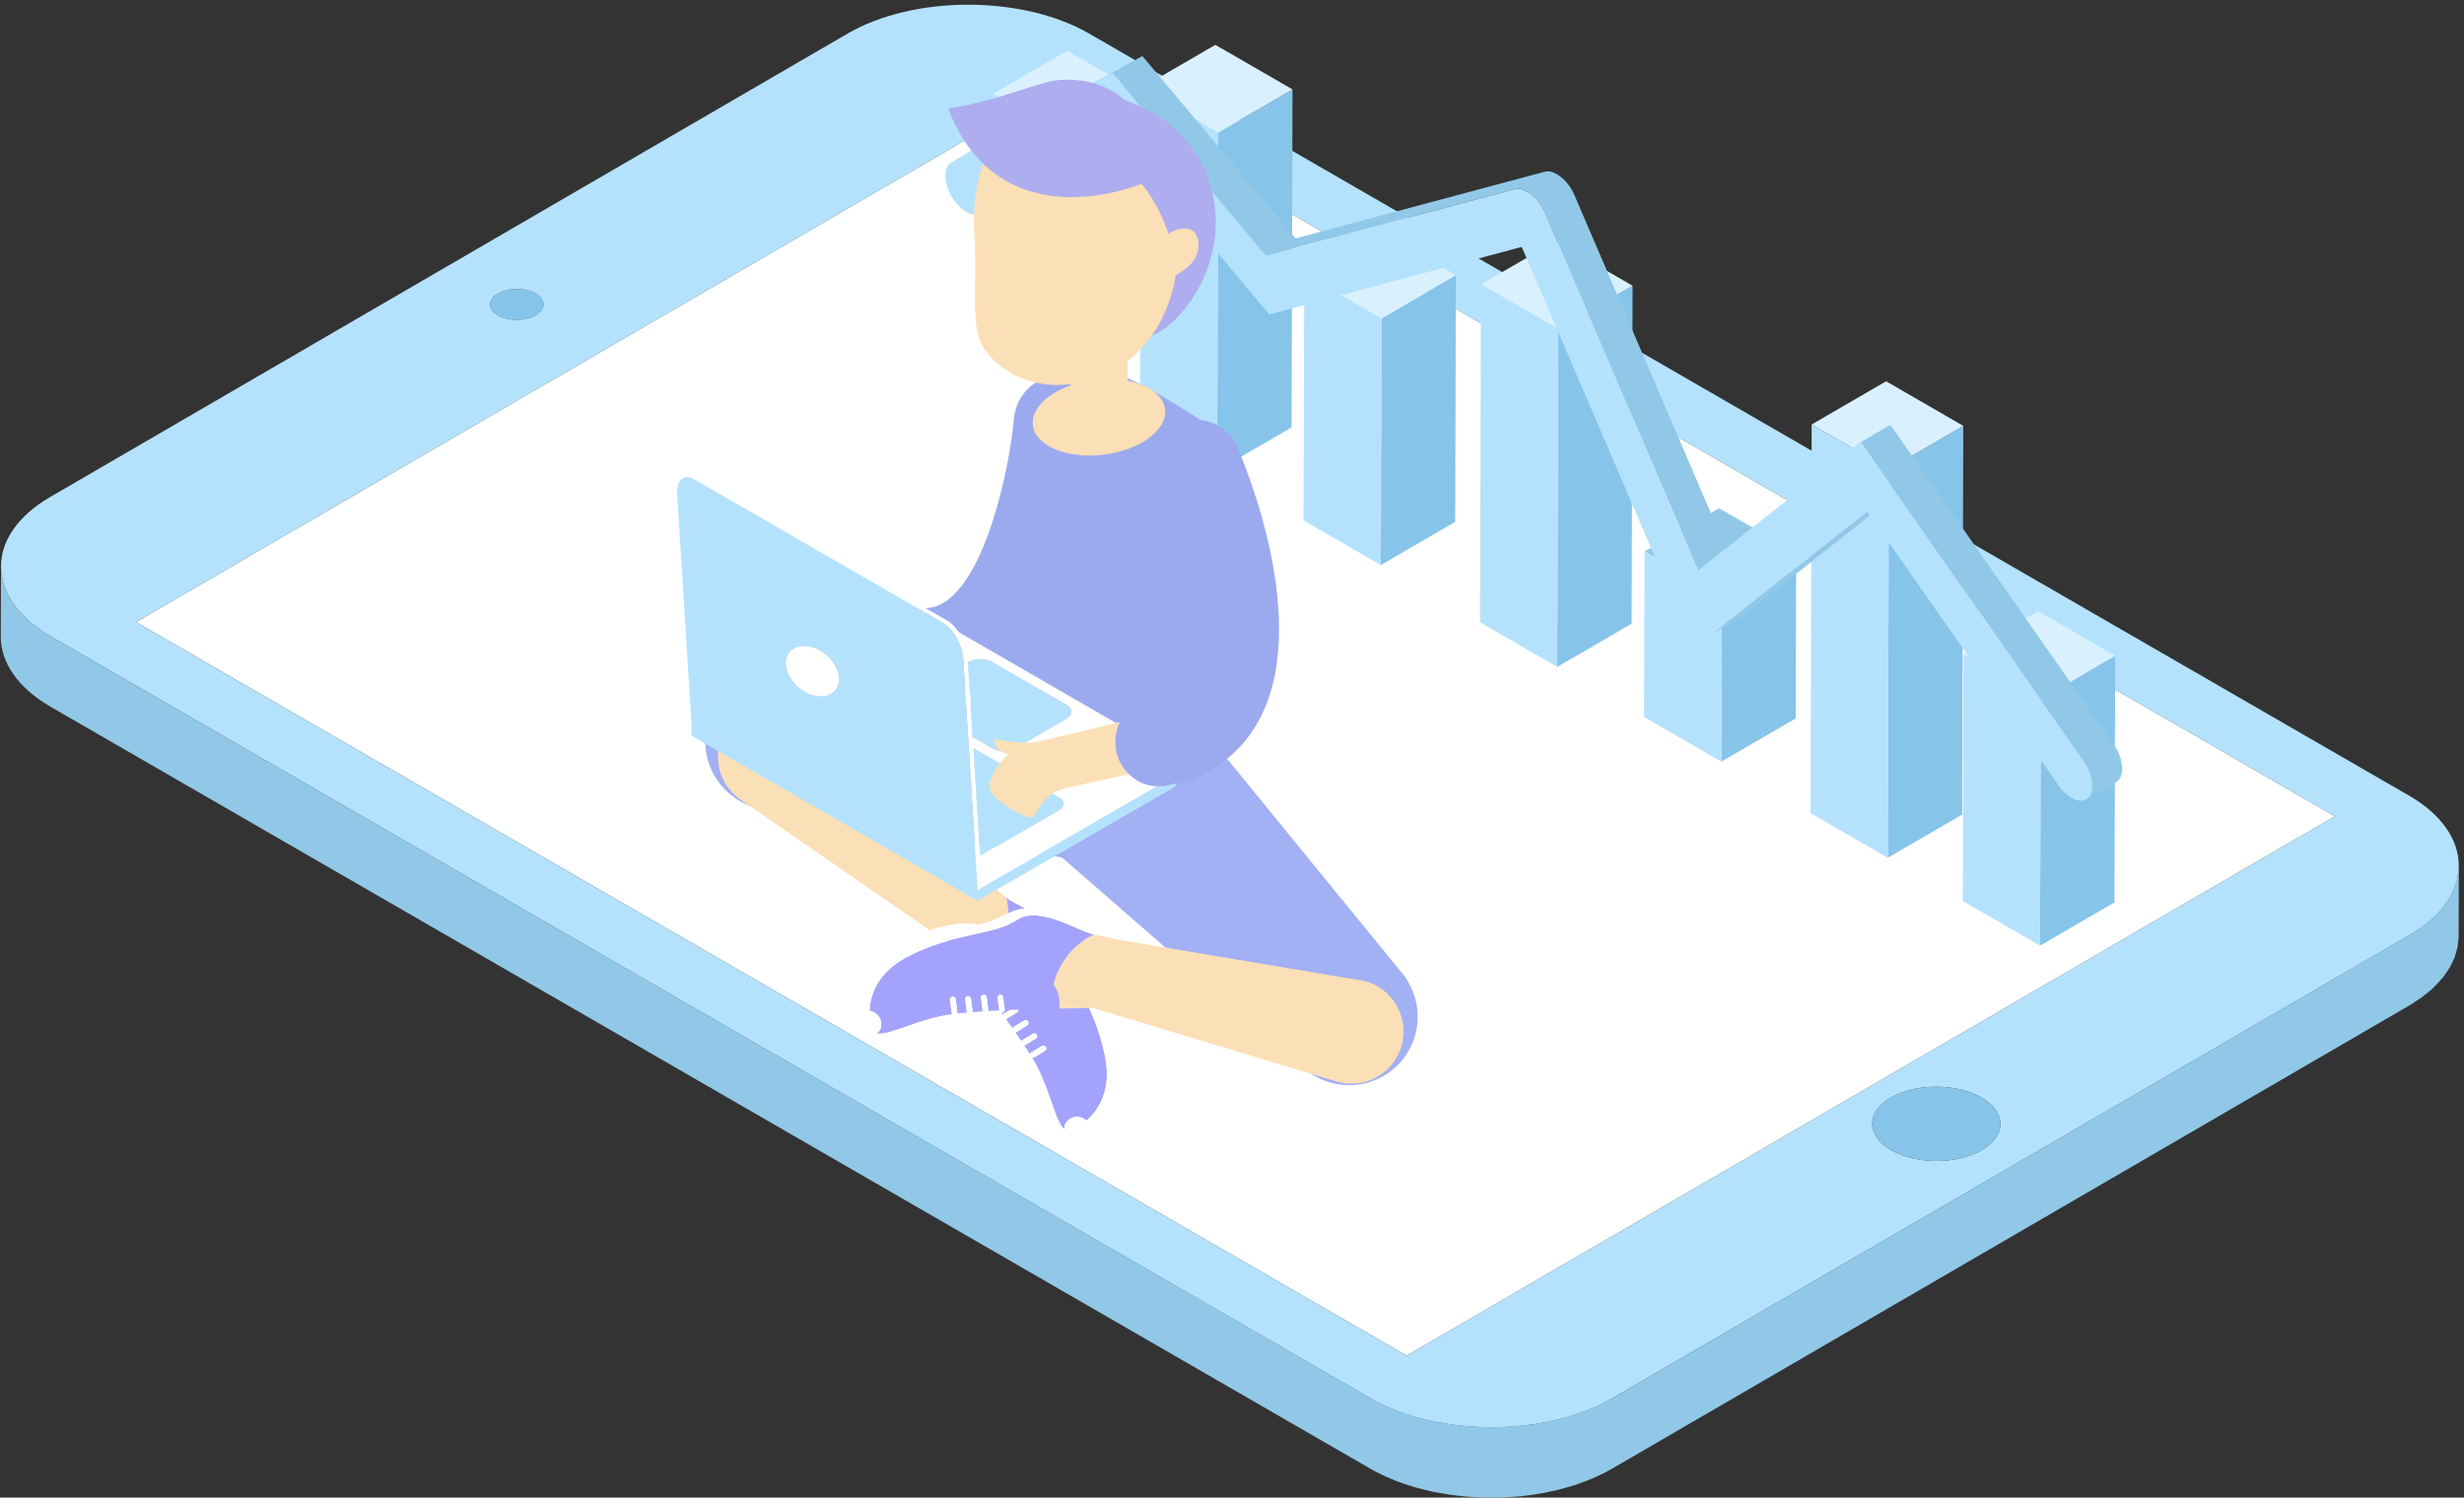 <svg width="357" height="217" viewBox="0 0 357 217" fill="none" xmlns="http://www.w3.org/2000/svg">
<rect x="0" y="0" width="357" height="217" fill="#333333" stroke="none"/>
<g id="Group 427319237">
<g id="Group">
<g id="Group_2">
<g id="Group_3">
<path id="Vector" d="M77.614 42.522C79.131 43.398 79.137 44.816 77.631 45.693C76.125 46.569 73.672 46.569 72.154 45.693C70.636 44.816 70.642 43.404 72.154 42.528C73.666 41.651 76.096 41.645 77.614 42.522Z" fill="#86C4E9"/>
</g>
</g>
<g id="Group_4">
<path id="Vector_2" d="M338.3 118.279L203.808 196.439L19.684 90.133L154.182 11.973L338.3 118.279Z" fill="white"/>
</g>
<g id="Group_5">
<g id="Group_6">
<g id="Group_7">
<g id="Group_8">
<path id="Vector_3" d="M348.982 115.25C358.619 120.81 358.666 129.929 349.082 135.501L233.557 202.635C223.985 208.195 208.253 208.195 198.616 202.635L7.403 92.241C-2.234 86.681 -2.281 77.562 7.291 72.002L122.816 4.862C132.406 -0.71 148.138 -0.71 157.774 4.85L348.982 115.25ZM203.805 196.44L338.298 118.28L154.18 11.975L19.681 90.134L203.805 196.44ZM273.993 166.641C277.635 168.741 283.53 168.741 287.131 166.653C290.749 164.552 290.731 161.134 287.089 159.034C283.465 156.939 277.57 156.939 273.952 159.046C270.346 161.134 270.369 164.546 273.993 166.641ZM72.149 45.692C73.667 46.569 76.12 46.569 77.626 45.692C79.132 44.815 79.126 43.397 77.608 42.521C76.091 41.644 73.655 41.656 72.149 42.532C70.637 43.403 70.631 44.815 72.149 45.692Z" fill="#B4E2FD"/>
</g>
</g>
</g>
</g>
<g id="Group_9">
<g id="Group_10">
<path id="Vector_4" d="M287.091 159.034C290.733 161.134 290.75 164.552 287.132 166.653C283.532 168.747 277.637 168.747 273.995 166.641C270.371 164.546 270.347 161.134 273.954 159.04C277.572 156.939 283.461 156.939 287.091 159.034Z" fill="#86C4E9"/>
</g>
</g>
<path id="Vector_5" d="M356.181 126.159C356.157 126.423 356.14 126.688 356.093 126.947C356.051 127.159 355.993 127.365 355.934 127.577C355.869 127.83 355.804 128.077 355.716 128.324C355.645 128.524 355.551 128.724 355.463 128.924C355.351 129.183 355.239 129.442 355.098 129.7C354.998 129.889 354.881 130.071 354.763 130.253C354.586 130.542 354.392 130.83 354.18 131.112C354.057 131.283 353.916 131.448 353.78 131.612C353.463 132.001 353.11 132.377 352.727 132.748C352.592 132.877 352.474 133.007 352.333 133.136C352.098 133.348 351.839 133.548 351.586 133.754C351.357 133.936 351.139 134.125 350.892 134.301C350.615 134.501 350.315 134.689 350.015 134.884C349.703 135.084 349.409 135.295 349.074 135.49L233.561 202.636C232.826 203.059 232.049 203.442 231.249 203.807C231.019 203.912 230.784 204.007 230.549 204.107C229.925 204.365 229.29 204.607 228.637 204.83C228.39 204.913 228.154 205.001 227.907 205.077C227.489 205.207 227.066 205.324 226.642 205.436C226.319 205.524 225.995 205.619 225.666 205.695C225.218 205.801 224.76 205.895 224.306 205.983C223.995 206.048 223.683 206.119 223.365 206.172C222.436 206.336 221.494 206.466 220.547 206.566C220.265 206.595 219.976 206.613 219.688 206.636C219.123 206.683 218.553 206.725 217.982 206.748C217.629 206.766 217.27 206.772 216.917 206.778C216.458 206.783 215.999 206.789 215.54 206.784C215.164 206.778 214.793 206.766 214.417 206.754C213.993 206.736 213.569 206.713 213.146 206.683C212.769 206.66 212.387 206.625 212.01 206.589C211.593 206.548 211.175 206.501 210.757 206.448C210.387 206.401 210.022 206.348 209.657 206.295C209.216 206.225 208.775 206.148 208.333 206.066C207.992 206.001 207.651 205.936 207.316 205.86C206.792 205.748 206.274 205.613 205.762 205.477C205.486 205.407 205.203 205.336 204.933 205.254C204.027 204.989 203.144 204.695 202.291 204.36C202.162 204.313 202.044 204.254 201.921 204.201C200.767 203.73 199.65 203.212 198.62 202.618L7.407 92.241C2.559 89.441 0.135 85.746 0.147 82.052L0.117 92.247C0.105 95.942 2.529 99.637 7.377 102.437L198.591 212.837C199.62 213.432 200.732 213.949 201.891 214.42C201.968 214.449 202.038 214.497 202.115 214.526C202.162 214.544 202.215 214.555 202.262 214.573C203.115 214.902 203.997 215.203 204.903 215.467C204.974 215.485 205.033 215.514 205.103 215.532C205.315 215.591 205.533 215.632 205.745 215.691C206.257 215.826 206.768 215.956 207.286 216.067C207.421 216.097 207.545 216.138 207.68 216.161C207.886 216.203 208.104 216.232 208.31 216.273C208.745 216.356 209.186 216.432 209.628 216.503C209.798 216.526 209.963 216.567 210.134 216.591C210.328 216.62 210.528 216.632 210.722 216.656C211.14 216.709 211.557 216.756 211.975 216.797C212.169 216.815 212.357 216.844 212.552 216.862C212.74 216.879 212.928 216.879 213.111 216.891C213.534 216.92 213.958 216.944 214.381 216.962C214.587 216.967 214.793 216.991 214.999 216.997C215.164 217.003 215.334 216.991 215.499 216.997C215.958 217.003 216.417 216.997 216.876 216.991C217.099 216.985 217.323 216.997 217.547 216.985C217.676 216.979 217.805 216.967 217.941 216.962C218.511 216.938 219.082 216.897 219.647 216.85C219.865 216.832 220.088 216.826 220.312 216.809C220.376 216.803 220.441 216.791 220.506 216.779C221.459 216.679 222.4 216.55 223.33 216.385C223.377 216.373 223.43 216.373 223.477 216.362C223.742 216.314 224.001 216.244 224.265 216.191C224.718 216.097 225.177 216.009 225.618 215.903C225.948 215.82 226.272 215.726 226.601 215.638C227.025 215.52 227.448 215.408 227.86 215.279C227.954 215.25 228.054 215.226 228.148 215.197C228.301 215.15 228.437 215.079 228.59 215.032C229.243 214.808 229.878 214.567 230.502 214.308C230.737 214.208 230.972 214.114 231.202 214.008C232.002 213.649 232.778 213.267 233.514 212.837L349.056 145.703C349.156 145.644 349.256 145.585 349.356 145.527C349.586 145.385 349.786 145.238 350.003 145.091C350.298 144.897 350.598 144.709 350.874 144.515C351.121 144.332 351.345 144.144 351.574 143.962C351.827 143.756 352.086 143.556 352.315 143.35C352.363 143.309 352.415 143.273 352.457 143.232C352.551 143.144 352.621 143.05 352.71 142.956C353.092 142.585 353.445 142.208 353.763 141.826C353.833 141.744 353.922 141.667 353.986 141.585C354.051 141.496 354.098 141.408 354.163 141.326C354.375 141.043 354.563 140.755 354.745 140.467C354.822 140.349 354.916 140.232 354.986 140.108C355.022 140.043 355.045 139.979 355.081 139.914C355.216 139.661 355.328 139.402 355.445 139.143C355.51 138.996 355.598 138.849 355.651 138.702C355.669 138.649 355.681 138.596 355.698 138.537C355.787 138.29 355.845 138.043 355.91 137.79C355.951 137.625 356.016 137.46 356.051 137.296C356.063 137.249 356.057 137.202 356.069 137.16C356.116 136.896 356.134 136.631 356.157 136.366C356.169 136.201 356.21 136.037 356.216 135.866C356.216 135.796 356.222 135.719 356.222 135.648L356.251 125.447C356.246 125.682 356.204 125.917 356.181 126.159Z" fill="#91C8E8"/>
</g>
<g id="Group_11">
<g id="Group_12">
<g id="Group_13">
<g id="Group_14">
<path id="Vector_6" d="M155.032 20.083L165.81 13.817L165.71 49.558L154.926 55.824L155.032 20.083Z" fill="#86C4E9"/>
</g>
</g>
<g id="Group_15">
<g id="Group_16">
<path id="Vector_7" d="M273.671 67.98L284.455 61.715L284.296 118.024L273.512 124.289L273.671 67.98Z" fill="#86C4E9"/>
</g>
</g>
<g id="Group_17">
<g id="Group_18">
<path id="Vector_8" d="M295.681 101.28L306.459 95.014L306.359 130.755L295.575 137.021L295.681 101.28Z" fill="#86C4E9"/>
</g>
</g>
<g id="Group_19">
<g id="Group_20">
<path id="Vector_9" d="M249.459 86.369L260.237 80.103L260.173 104.096L249.389 110.361L249.459 86.369Z" fill="#86C4E9"/>
</g>
</g>
<g id="Group_21">
<g id="Group_22">
<path id="Vector_10" d="M176.484 19.229L187.268 12.963L187.127 61.924L176.349 68.19L176.484 19.229Z" fill="#86C4E9"/>
</g>
</g>
<g id="Group_23">
<g id="Group_24">
<path id="Vector_11" d="M200.158 46.132L210.936 39.867L210.836 75.608L200.058 81.873L200.158 46.132Z" fill="#86C4E9"/>
</g>
</g>
<g id="Group_25">
<g id="Group_26">
<path id="Vector_12" d="M225.756 47.674L236.541 41.408L236.399 90.369L225.621 96.635L225.756 47.674Z" fill="#86C4E9"/>
</g>
</g>
</g>
<g id="Group_27">
<g id="Group_28">
<g id="Group_29">
<path id="Vector_13" d="M143.844 13.619L154.628 7.353L165.818 13.813L155.04 20.079L143.844 13.619Z" fill="#D9F1FF"/>
</g>
</g>
<g id="Group_30">
<g id="Group_31">
<path id="Vector_14" d="M262.486 61.509L273.27 55.244L284.46 61.709L273.676 67.975L262.486 61.509Z" fill="#D9F1FF"/>
</g>
</g>
<g id="Group_32">
<g id="Group_33">
<path id="Vector_15" d="M284.491 94.82L295.275 88.554L306.465 95.014L295.687 101.28L284.491 94.82Z" fill="#D9F1FF"/>
</g>
</g>
<g id="Group_34">
<g id="Group_35">
<path id="Vector_16" d="M238.276 79.909L249.06 73.643L260.251 80.103L249.472 86.368L238.276 79.909Z" fill="#91C8E8"/>
</g>
</g>
<g id="Group_36">
<g id="Group_37">
<path id="Vector_17" d="M165.304 12.759L176.088 6.499L187.278 12.959L176.494 19.224L165.304 12.759Z" fill="#D9F1FF"/>
</g>
</g>
<g id="Group_38">
<g id="Group_39">
<path id="Vector_18" d="M188.97 39.671L199.748 33.405L210.938 39.865L200.16 46.131L188.97 39.671Z" fill="#D9F1FF"/>
</g>
</g>
<g id="Group_40">
<g id="Group_41">
<path id="Vector_19" d="M214.573 41.213L225.351 34.947L236.547 41.407L225.763 47.673L214.573 41.213Z" fill="#D9F1FF"/>
</g>
</g>
</g>
<g id="Group_42">
<g id="Group_43">
<g id="Group_44">
<path id="Vector_20" d="M155.04 20.079L154.934 55.82L143.744 49.361L143.844 13.619L155.04 20.079Z" fill="#B4E2FD"/>
</g>
</g>
<g id="Group_45">
<g id="Group_46">
<path id="Vector_21" d="M273.674 67.974L273.515 124.283L262.325 117.823L262.484 61.508L273.674 67.974Z" fill="#B4E2FD"/>
</g>
</g>
<g id="Group_47">
<g id="Group_48">
<path id="Vector_22" d="M295.682 101.283L295.576 137.024L284.386 130.564L284.486 94.823L295.682 101.283Z" fill="#B4E2FD"/>
</g>
</g>
<g id="Group_49">
<g id="Group_50">
<path id="Vector_23" d="M249.463 86.367L249.392 110.359L238.202 103.899L238.267 79.907L249.463 86.367Z" fill="#B4E2FD"/>
</g>
</g>
<g id="Group_51">
<g id="Group_52">
<path id="Vector_24" d="M176.49 19.226L176.355 68.186L165.165 61.727L165.3 12.76L176.49 19.226Z" fill="#B4E2FD"/>
</g>
</g>
<g id="Group_53">
<g id="Group_54">
<path id="Vector_25" d="M200.157 46.132L200.057 81.873L188.861 75.413L188.967 39.672L200.157 46.132Z" fill="#B4E2FD"/>
</g>
</g>
<g id="Group_55">
<g id="Group_56">
<path id="Vector_26" d="M225.763 47.674L225.628 96.635L214.432 90.175L214.573 41.214L225.763 47.674Z" fill="#B4E2FD"/>
</g>
</g>
</g>
<g id="Group_57">
<g id="Group_58">
<g id="Group_59">
<path id="Vector_27" d="M228.121 28.281C228.109 28.258 228.103 28.24 228.092 28.216C228.068 28.169 228.05 28.122 228.027 28.069C228.003 28.017 227.98 27.969 227.95 27.916C227.921 27.858 227.892 27.799 227.862 27.74C227.821 27.663 227.78 27.581 227.733 27.505C227.733 27.505 227.733 27.499 227.727 27.499C227.727 27.499 227.727 27.499 227.727 27.493C227.644 27.346 227.55 27.205 227.456 27.063C227.403 26.981 227.344 26.904 227.286 26.828C227.28 26.816 227.268 26.805 227.256 26.793C227.25 26.787 227.25 26.781 227.244 26.775C227.215 26.734 227.186 26.699 227.156 26.657C227.115 26.61 227.08 26.563 227.038 26.516C227.003 26.469 226.962 26.422 226.921 26.381C226.88 26.334 226.844 26.293 226.803 26.246C226.774 26.216 226.744 26.187 226.715 26.157C226.709 26.151 226.709 26.151 226.703 26.146C226.691 26.134 226.685 26.128 226.674 26.116C226.633 26.069 226.585 26.028 226.544 25.987C226.497 25.946 226.456 25.898 226.409 25.857C226.362 25.816 226.315 25.775 226.268 25.734C226.221 25.693 226.174 25.657 226.127 25.622C226.121 25.616 226.115 25.616 226.109 25.61C226.068 25.581 226.027 25.546 225.985 25.516C225.938 25.481 225.897 25.451 225.85 25.422C225.809 25.392 225.762 25.363 225.721 25.334C225.679 25.304 225.638 25.281 225.591 25.257C225.579 25.251 225.574 25.245 225.562 25.24C225.532 25.222 225.497 25.204 225.468 25.187C225.426 25.163 225.385 25.145 225.344 25.122C225.303 25.104 225.262 25.081 225.221 25.063C225.179 25.045 225.138 25.028 225.103 25.01C225.097 25.01 225.091 25.004 225.091 25.004H225.085C225.05 24.992 225.021 24.981 224.985 24.969C224.944 24.957 224.903 24.939 224.868 24.928C224.826 24.916 224.785 24.904 224.75 24.892C224.709 24.881 224.673 24.875 224.632 24.869C224.591 24.863 224.55 24.851 224.503 24.845C224.462 24.84 224.415 24.834 224.373 24.834C224.326 24.828 224.279 24.828 224.238 24.828C224.226 24.828 224.215 24.828 224.203 24.828C224.197 24.828 224.191 24.828 224.185 24.828C224.156 24.828 224.12 24.828 224.091 24.834C224.038 24.84 223.979 24.845 223.926 24.857C223.879 24.869 223.832 24.881 223.785 24.892L187.72 34.541L165.511 8.119L142.184 20.986L137.871 23.492L161.198 10.625L183.408 37.047L219.473 27.399C219.596 27.363 219.731 27.34 219.867 27.334C219.873 27.334 219.878 27.334 219.89 27.334C220.031 27.328 220.173 27.346 220.32 27.369C220.467 27.399 220.62 27.446 220.773 27.505C220.773 27.505 220.779 27.505 220.779 27.511C220.932 27.569 221.09 27.646 221.249 27.74C221.432 27.846 221.614 27.969 221.796 28.111C222.002 28.27 222.197 28.452 222.385 28.646C222.391 28.652 222.391 28.652 222.397 28.658C222.585 28.852 222.761 29.058 222.926 29.281C222.932 29.287 222.932 29.293 222.938 29.299C223.108 29.523 223.261 29.758 223.403 30.005C223.55 30.252 223.679 30.511 223.791 30.776L246.036 82.614L250.348 80.107L228.121 28.281Z" fill="#91C8E8"/>
<path id="Vector_28" d="M248.066 91.851L252.379 89.345L274.841 71.607L270.529 74.113L248.066 91.851Z" fill="#91C8E8"/>
<path id="Vector_29" d="M307.463 111.512C307.463 111.465 307.469 111.418 307.469 111.371C307.469 111.324 307.469 111.277 307.469 111.23C307.469 111.183 307.463 111.13 307.463 111.083C307.457 111.035 307.457 110.983 307.451 110.935C307.445 110.9 307.445 110.871 307.439 110.835C307.439 110.83 307.439 110.824 307.439 110.824C307.439 110.812 307.439 110.8 307.433 110.788C307.427 110.735 307.421 110.688 307.41 110.635C307.404 110.582 307.392 110.529 307.38 110.482C307.369 110.429 307.363 110.377 307.351 110.324C307.339 110.271 307.327 110.218 307.316 110.165C307.31 110.147 307.304 110.129 307.304 110.112C307.304 110.106 307.298 110.1 307.298 110.094C307.292 110.065 307.28 110.035 307.274 110.006C307.263 109.953 307.245 109.9 307.227 109.847C307.21 109.794 307.192 109.741 307.174 109.688C307.157 109.635 307.139 109.588 307.121 109.535C307.104 109.488 307.086 109.435 307.063 109.388C307.057 109.376 307.057 109.37 307.051 109.359C307.051 109.353 307.051 109.353 307.045 109.353C307.033 109.318 307.016 109.282 307.004 109.247C306.986 109.2 306.963 109.153 306.945 109.106C306.921 109.059 306.904 109.006 306.88 108.959C306.857 108.906 306.833 108.859 306.81 108.806C306.78 108.741 306.745 108.682 306.715 108.617C306.715 108.612 306.71 108.606 306.71 108.606C306.71 108.6 306.704 108.594 306.704 108.594C306.657 108.512 306.61 108.423 306.563 108.341C306.498 108.229 306.427 108.123 306.357 108.017C306.321 107.964 306.292 107.917 306.257 107.87L273.898 61.563L269.586 64.069L301.944 110.377C302.109 110.612 302.262 110.859 302.391 111.1C302.391 111.106 302.397 111.106 302.397 111.112C302.532 111.359 302.644 111.606 302.744 111.859C302.744 111.859 302.744 111.865 302.75 111.865C302.85 112.112 302.927 112.359 302.991 112.606C302.991 112.612 302.991 112.618 302.997 112.624C303.062 112.865 303.103 113.106 303.133 113.342C303.133 113.348 303.133 113.353 303.133 113.353C303.162 113.589 303.168 113.812 303.162 114.03C303.15 114.248 303.127 114.454 303.08 114.642C303.08 114.648 303.08 114.654 303.074 114.66C303.027 114.842 302.968 115.013 302.885 115.166C302.88 115.177 302.868 115.195 302.862 115.207C302.78 115.36 302.68 115.495 302.562 115.613C302.474 115.701 302.374 115.772 302.274 115.83L306.586 113.324C306.686 113.265 306.786 113.189 306.874 113.106C306.963 113.018 307.045 112.918 307.116 112.812C307.139 112.777 307.157 112.742 307.174 112.7C307.18 112.689 307.192 112.671 307.198 112.659C307.21 112.642 307.221 112.624 307.227 112.6C307.257 112.542 307.28 112.489 307.298 112.424C307.316 112.371 307.333 112.318 307.351 112.265C307.363 112.23 307.369 112.189 307.38 112.153C307.38 112.147 307.38 112.142 307.386 112.142C307.386 112.13 307.392 112.124 307.392 112.112C307.404 112.065 307.416 112.012 307.421 111.965C307.427 111.918 307.439 111.871 307.445 111.818C307.451 111.771 307.457 111.724 307.463 111.671C307.469 111.624 307.469 111.577 307.474 111.53C307.463 111.518 307.463 111.518 307.463 111.512Z" fill="#91C8E8"/>
</g>
</g>
<g id="Group_60">
<path id="Vector_30" d="M221.266 27.757C221.448 27.863 221.63 27.987 221.813 28.128C222.63 28.769 223.354 29.728 223.813 30.787L246.058 82.625L269.573 64.052L301.932 110.359C303.279 112.271 303.555 114.624 302.555 115.595C301.955 116.178 301.043 116.136 300.114 115.601C299.49 115.242 298.855 114.654 298.313 113.877L270.526 74.106L248.064 91.85C247.476 92.297 246.623 92.256 245.734 91.744C244.599 91.021 243.734 89.95 243.21 88.726L220.477 35.776L183.912 45.566L162.262 19.797L142.117 30.917C141.523 31.246 140.752 31.134 139.988 30.687C139.205 30.234 138.423 29.44 137.828 28.405C136.658 26.357 136.687 24.157 137.881 23.498L161.209 10.631L183.418 37.053L219.483 27.404C220.006 27.257 220.63 27.387 221.266 27.757Z" fill="#B4E2FD"/>
</g>
</g>
</g>
<g id="Group_61">
<path id="Vector_31" d="M203.573 141.562L203.644 141.615L203.491 141.427C203.379 141.274 203.249 141.133 203.126 140.986L177.175 109.192L177.08 109.475C175.704 108.222 173.968 107.333 171.997 107.016L162.66 105.51L157.501 101.015C153.377 97.42 147.058 97.855 143.463 101.98C143.357 102.103 143.287 102.238 143.187 102.368L113.711 97.608C108.31 96.737 103.174 100.444 102.304 105.845C101.433 111.246 105.139 116.382 110.54 117.253L153.877 124.248L188.941 154.8C193.065 158.395 199.384 157.959 202.979 153.835C206.044 150.317 206.156 145.222 203.573 141.562Z" fill="#A2B0F4"/>
<g id="Group_62">
<path id="Vector_32" d="M145.364 129.65C145.358 129.656 145.353 129.667 145.353 129.673C145.506 129.809 145.653 129.944 145.806 130.079C145.611 129.932 145.458 129.791 145.364 129.65Z" fill="#F99AB6"/>
<path id="Vector_33" d="M145.812 130.09C145.806 130.084 145.806 130.084 145.8 130.078C145.653 129.937 145.5 129.808 145.347 129.673C144.676 129.072 143.97 128.513 143.293 128.002L116.101 103.574C112.771 101.08 108.011 101.762 105.517 105.086C103.022 108.41 103.705 113.176 107.029 115.676L137.563 136.768L137.557 136.774C137.557 136.774 138.805 138.368 140.534 140.639C141.105 140.145 141.581 139.845 142.023 139.621C142.67 139.298 143.235 139.186 143.794 139.18C147.176 134.897 145.812 130.09 145.812 130.09Z" fill="#FBDFB6"/>
<path id="Vector_34" d="M154.372 137.367C154.242 135.873 153.16 134.655 151.783 133.632C149.718 132.096 146.982 130.996 145.811 130.096C145.811 130.096 147.171 134.902 143.799 139.185C143.24 139.185 142.676 139.303 142.029 139.627C141.587 139.85 141.111 140.15 140.54 140.644C141.946 142.492 143.67 144.786 145.294 147.022C145.317 146.993 145.323 146.957 145.358 146.94L146.923 145.987C147.118 145.869 147.376 145.928 147.494 146.128C147.612 146.322 147.553 146.581 147.353 146.698L145.788 147.651C145.776 147.657 145.764 147.651 145.747 147.657C146.076 148.11 146.394 148.558 146.706 148.999C146.741 148.94 146.759 148.875 146.823 148.84L148.388 147.887C148.583 147.769 148.841 147.828 148.959 148.028C149.077 148.222 149.018 148.481 148.818 148.599L147.253 149.552C147.206 149.581 147.159 149.564 147.106 149.575C147.412 150.017 147.712 150.446 147.994 150.858C148.024 150.823 148.029 150.776 148.077 150.746L149.642 149.793C149.836 149.675 150.095 149.734 150.212 149.934C150.33 150.128 150.271 150.387 150.071 150.505L148.506 151.458C148.477 151.476 148.441 151.464 148.406 151.476C148.706 151.923 148.983 152.346 149.23 152.741C149.259 152.658 149.306 152.57 149.389 152.523L150.953 151.57C151.148 151.452 151.407 151.511 151.524 151.711C151.642 151.905 151.583 152.164 151.383 152.282L149.818 153.235C149.736 153.282 149.647 153.282 149.559 153.276C149.847 153.747 150.089 154.17 150.271 154.529C152.401 158.724 153.071 163.078 154.354 163.619C153.742 163.036 155.442 160.842 157.425 162.372C159.255 160.818 161.002 157.847 160.143 153.323C158.708 145.663 154.725 141.474 154.372 137.367Z" fill="#A3A3FD"/>
<path id="Vector_35" d="M157.397 142.204C156.167 140.197 156.155 137.044 155.073 135.626C154.008 134.232 151.867 133.649 151.784 133.626C153.161 134.649 154.243 135.873 154.373 137.362C154.726 141.474 158.709 145.663 160.156 153.294C161.015 157.818 159.274 160.789 157.438 162.342C155.455 160.812 153.755 163.007 154.367 163.589C154.426 163.607 154.479 163.619 154.532 163.631C162.351 165.966 165.204 149.705 157.397 142.204Z" fill="white"/>
<path id="Vector_36" d="M146.682 149.394C146.776 149.547 146.946 149.582 147.105 149.553C146.97 149.365 146.841 149.17 146.699 148.976C146.629 149.112 146.599 149.259 146.682 149.394Z" fill="white"/>
<path id="Vector_37" d="M148.817 148.581C149.011 148.463 149.076 148.205 148.958 148.01C148.841 147.816 148.582 147.751 148.388 147.869L146.823 148.822C146.764 148.858 146.74 148.922 146.705 148.981C146.84 149.175 146.976 149.364 147.111 149.558C147.158 149.552 147.211 149.564 147.258 149.534L148.817 148.581Z" fill="white"/>
<path id="Vector_38" d="M145.215 147.498C145.327 147.68 145.556 147.733 145.745 147.645C145.592 147.433 145.444 147.227 145.292 147.015C145.162 147.139 145.115 147.333 145.215 147.498Z" fill="white"/>
<path id="Vector_39" d="M147.352 146.682C147.546 146.565 147.611 146.306 147.493 146.112C147.376 145.918 147.117 145.853 146.923 145.97L145.358 146.924C145.322 146.941 145.322 146.982 145.293 147.006C145.446 147.218 145.599 147.424 145.746 147.635C145.758 147.63 145.775 147.635 145.787 147.63L147.352 146.682Z" fill="white"/>
<path id="Vector_40" d="M147.94 151.305C148.04 151.47 148.234 151.511 148.411 151.458C148.276 151.258 148.14 151.052 147.999 150.84C147.893 150.975 147.846 151.152 147.94 151.305Z" fill="white"/>
<path id="Vector_41" d="M150.079 150.488C150.273 150.37 150.338 150.111 150.22 149.917C150.102 149.723 149.843 149.658 149.649 149.776L148.084 150.729C148.043 150.753 148.031 150.8 148.002 150.841C148.143 151.053 148.278 151.253 148.414 151.459C148.449 151.447 148.478 151.464 148.514 151.441L150.079 150.488Z" fill="white"/>
<path id="Vector_42" d="M149.259 153.076C149.329 153.188 149.447 153.241 149.57 153.253C149.465 153.082 149.353 152.906 149.241 152.723C149.2 152.841 149.194 152.964 149.259 153.076Z" fill="white"/>
<path id="Vector_43" d="M151.4 152.259C151.595 152.142 151.659 151.883 151.542 151.689C151.424 151.494 151.165 151.43 150.971 151.547L149.406 152.5C149.324 152.553 149.276 152.636 149.247 152.718C149.365 152.901 149.477 153.083 149.577 153.248C149.665 153.259 149.753 153.259 149.835 153.206L151.4 152.259Z" fill="white"/>
</g>
<g id="Group_63">
<path id="Vector_44" d="M159.085 135.516C158.921 135.528 158.715 135.498 158.479 135.445C158.68 135.475 158.88 135.51 159.08 135.545C159.08 135.528 159.08 135.522 159.085 135.516Z" fill="#F99AB6"/>
<path id="Vector_45" d="M153.372 144.334C153.478 144.817 153.537 145.382 153.507 146.135C156.355 146.07 158.385 146.052 158.385 146.052V146.047L155.661 145.223C154.772 144.999 154.025 144.693 153.372 144.334Z" fill="#FBDFB6"/>
<path id="Vector_46" d="M197.713 142.144L161.666 136.102C160.848 135.89 159.965 135.69 159.077 135.537C158.877 135.502 158.677 135.467 158.477 135.437C158.471 135.437 158.465 135.437 158.459 135.437C158.459 135.437 153.853 137.367 152.605 142.68C152.953 143.115 153.217 143.627 153.364 144.339C154.017 144.698 154.771 144.998 155.647 145.227L158.371 146.051L193.895 156.782C197.919 157.829 202.072 155.393 203.12 151.369C204.173 147.339 201.737 143.191 197.713 142.144Z" fill="#FBDFB6"/>
<path id="Vector_47" d="M158.46 135.438C157.025 135.085 154.465 133.632 151.971 132.973C150.312 132.532 148.682 132.449 147.435 133.279C143.999 135.568 138.245 135.062 131.373 138.686C127.296 140.833 126.067 144.045 125.99 146.446C128.42 147.046 127.767 149.74 126.932 149.629C128.149 150.294 131.979 148.105 136.586 147.158C136.974 147.075 137.457 147.005 138.004 146.934C137.939 146.869 137.886 146.799 137.875 146.705L137.645 144.887C137.616 144.657 137.78 144.451 138.004 144.422C138.233 144.393 138.439 144.557 138.469 144.781L138.698 146.599C138.71 146.693 138.675 146.781 138.628 146.858C139.092 146.805 139.598 146.758 140.134 146.716C140.122 146.687 140.087 146.664 140.087 146.628L139.857 144.81C139.828 144.581 139.993 144.375 140.216 144.345C140.446 144.316 140.651 144.481 140.681 144.704L140.91 146.522C140.916 146.569 140.887 146.605 140.875 146.652C141.375 146.616 141.899 146.581 142.434 146.546C142.411 146.505 142.369 146.469 142.363 146.416L142.134 144.598C142.105 144.369 142.269 144.163 142.493 144.134C142.722 144.104 142.928 144.269 142.958 144.493L143.187 146.311C143.193 146.381 143.158 146.44 143.134 146.499C143.67 146.469 144.223 146.44 144.782 146.411C144.776 146.399 144.764 146.393 144.764 146.375L144.534 144.557C144.505 144.328 144.67 144.122 144.893 144.093C145.123 144.063 145.329 144.228 145.358 144.451L145.588 146.269C145.593 146.305 145.564 146.334 145.558 146.369C148.317 146.246 151.183 146.163 153.506 146.116C153.536 145.363 153.477 144.804 153.371 144.316C153.218 143.604 152.959 143.092 152.612 142.657C153.854 137.368 158.46 135.438 158.46 135.438Z" fill="#A3A3FD"/>
<path id="Vector_48" d="M148.358 131.643C146.576 131.678 144.105 133.637 141.769 133.926C131.032 132.496 120.095 144.863 126.79 149.522C126.837 149.558 126.878 149.593 126.925 149.622C127.761 149.734 128.42 147.04 125.984 146.44C126.06 144.039 127.296 140.827 131.367 138.679C138.239 135.055 143.999 135.561 147.429 133.273C148.676 132.443 150.306 132.531 151.965 132.967C151.906 132.92 150.111 131.608 148.358 131.643Z" fill="white"/>
<path id="Vector_49" d="M142.823 146.789C142.982 146.771 143.076 146.653 143.129 146.512C142.893 146.524 142.658 146.542 142.429 146.553C142.505 146.7 142.646 146.806 142.823 146.789Z" fill="white"/>
<path id="Vector_50" d="M142.952 144.506C142.923 144.277 142.717 144.118 142.487 144.148C142.258 144.177 142.099 144.383 142.129 144.612L142.358 146.43C142.364 146.483 142.405 146.513 142.429 146.56C142.658 146.548 142.893 146.53 143.129 146.519C143.152 146.46 143.187 146.401 143.182 146.33L142.952 144.506Z" fill="white"/>
<path id="Vector_51" d="M145.223 146.753C145.412 146.73 145.529 146.571 145.559 146.388C145.3 146.4 145.041 146.412 144.782 146.424C144.823 146.63 145.006 146.777 145.223 146.753Z" fill="white"/>
<path id="Vector_52" d="M145.354 144.47C145.324 144.24 145.118 144.082 144.889 144.111C144.659 144.14 144.5 144.346 144.53 144.576L144.759 146.394C144.759 146.405 144.777 146.411 144.777 146.429C145.036 146.417 145.295 146.405 145.554 146.394C145.559 146.358 145.589 146.329 145.583 146.294L145.354 144.47Z" fill="white"/>
<path id="Vector_53" d="M140.548 146.994C140.724 146.97 140.836 146.829 140.871 146.658C140.618 146.676 140.371 146.7 140.13 146.717C140.2 146.888 140.353 147.017 140.548 146.994Z" fill="white"/>
<path id="Vector_54" d="M140.676 144.71C140.646 144.481 140.44 144.322 140.211 144.351C139.982 144.381 139.823 144.586 139.852 144.816L140.082 146.634C140.087 146.669 140.117 146.687 140.129 146.722C140.37 146.704 140.617 146.681 140.87 146.663C140.882 146.616 140.911 146.581 140.905 146.534L140.676 144.71Z" fill="white"/>
<path id="Vector_55" d="M138.332 147.063C138.462 147.045 138.556 146.963 138.621 146.857C138.409 146.88 138.197 146.904 137.997 146.928C138.085 147.022 138.203 147.081 138.332 147.063Z" fill="white"/>
<path id="Vector_56" d="M138.464 144.782C138.434 144.552 138.229 144.394 137.999 144.423C137.77 144.452 137.611 144.658 137.64 144.888L137.87 146.706C137.881 146.8 137.94 146.87 137.999 146.935C138.193 146.912 138.405 146.888 138.623 146.865C138.67 146.788 138.705 146.7 138.693 146.606L138.464 144.782Z" fill="white"/>
</g>
<path id="Vector_57" d="M131.679 90.142C131.679 90.142 114.6 89.513 111.347 89.284C108.093 89.054 104.863 91.707 104.104 93.531C103.345 95.355 107.381 99.056 108.417 99.603C109.452 100.15 110.752 96.696 114.565 96.926C118.377 97.161 134.521 98.085 134.521 98.085L131.679 90.142Z" fill="#FBDFB6"/>
<path id="Vector_58" d="M150.735 57.248C150.735 57.248 146.087 70.644 146.446 82.229C146.493 90.736 145.534 93.007 143.14 102.503C143.14 108.18 168.62 122.635 179.104 107.809C175.498 98.314 172.609 82.482 179.393 65.526C177.057 62.384 170.285 58.531 167.126 56.707C161.272 53.33 158.966 53.73 158.966 53.73L150.735 57.248Z" fill="#9BAAEF"/>
<g id="Group_64">
<g id="Group_65">
<path id="Vector_59" d="M159.803 61.466C159.985 59.283 159.061 57.171 157.32 55.829C156.143 54.917 154.696 54.441 153.178 54.476C149.86 54.559 147.201 57.353 146.906 60.654C146.23 68.272 142.559 85.216 135.752 87.805C134.563 88.252 133.21 88.182 131.816 87.787C129.209 87.052 126.415 87.882 124.809 90.064C124.785 90.106 124.756 90.135 124.726 90.176C122.149 93.624 123.603 98.719 127.709 100.019C132.133 101.419 136.352 101.384 140.329 99.872C156.361 93.788 159.367 66.808 159.803 61.466Z" fill="#9BAAEF"/>
</g>
</g>
<g id="Group_66">
<path id="Vector_60" d="M100.192 105.039L100.186 105.045H100.205L100.192 105.039Z" fill="white"/>
<path id="Vector_61" d="M138.945 127.418L141.628 128.971L141.639 128.965H141.633L138.951 127.418L102.88 106.591L100.203 105.044H100.186L102.874 106.591L138.945 127.418Z" fill="white"/>
<path id="Vector_62" d="M154.671 102.226L143.581 95.825C143.552 95.807 143.517 95.807 143.487 95.79L154.73 102.279C154.707 102.267 154.701 102.244 154.671 102.226Z" fill="#B9B8F1"/>
<g id="Group_67">
<path id="Vector_63" d="M153.566 115.629L141.017 108.387L141.27 112.435L141.987 123.931L141.993 124.019L151.354 118.612L153.336 117.465C154.278 116.918 154.383 116.1 153.566 115.629Z" fill="#B4E2FD"/>
<path id="Vector_64" d="M154.73 102.28L143.487 95.791C142.622 95.35 141.222 95.409 140.239 95.926L140.463 99.533L140.916 106.81L143.822 108.487C144.699 108.993 146.246 108.928 147.258 108.346L154.424 104.21C155.406 103.645 155.524 102.798 154.73 102.28Z" fill="#B4E2FD"/>
</g>
<path id="Vector_65" d="M142.28 128.63V128.595L141.639 128.966L142.28 128.63Z" fill="white"/>
<path id="Vector_66" d="M141.506 124.199L141.347 124.293L141.353 124.381L141.994 124.01L141.988 123.916L141.506 124.199Z" fill="white"/>
<path id="Vector_67" d="M169.951 109.521L138.922 91.607C138.445 90.889 137.881 90.289 137.281 89.942L101.21 69.115C100.675 68.809 100.198 68.738 99.804 68.868L99.792 68.874C99.698 68.909 99.604 68.95 99.522 69.009L99.045 69.244L99.051 69.256C99.463 69.068 99.986 69.115 100.575 69.45L136.645 90.277C136.663 90.289 136.68 90.307 136.698 90.318C137.598 90.86 138.422 91.942 138.957 93.172C139.293 93.942 139.51 94.76 139.557 95.543L139.604 96.29L139.828 99.879L140.234 106.421L140.334 107.992L140.587 112.04L141.352 124.306L141.517 124.212L141.999 123.936L141.281 112.44L141.028 108.392L153.577 115.634C154.389 116.105 154.289 116.923 153.348 117.464L151.365 118.611L142.005 124.018L141.364 124.389L141.417 125.259L141.646 128.972L142.287 128.601L144.741 127.183L165.926 114.952L169.545 112.863C170.492 112.316 170.957 111.616 170.945 110.951C170.927 110.41 170.615 109.904 169.951 109.521ZM154.424 104.209L147.259 108.345C146.247 108.927 144.699 108.992 143.823 108.486L140.916 106.809L140.463 99.532L140.24 95.925C141.222 95.401 142.623 95.343 143.487 95.79C143.517 95.808 143.552 95.808 143.582 95.825L154.672 102.226C154.701 102.244 154.707 102.267 154.73 102.279C155.525 102.797 155.407 103.644 154.424 104.209Z" fill="white"/>
<g id="Group_68">
<path id="Vector_68" d="M100.205 105.044L102.882 106.592L138.952 127.419L141.635 128.966L141.406 125.254L141.353 124.383L141.347 124.295L140.582 112.028L140.329 107.98L140.229 106.409L139.823 99.867L139.6 96.278L139.553 95.531C139.505 94.754 139.282 93.931 138.952 93.16C138.417 91.93 137.593 90.848 136.693 90.307C136.676 90.295 136.658 90.277 136.64 90.266L100.57 69.439C99.981 69.097 99.464 69.056 99.046 69.244C98.41 69.527 98.04 70.362 98.116 71.604L98.387 75.94L99.97 101.32L100.199 105.033L100.205 105.044ZM113.96 95.449C114.39 93.707 116.413 93.113 118.49 94.119C118.602 94.172 118.696 94.243 118.802 94.302C119.237 94.549 119.632 94.837 119.979 95.172C121.15 96.296 121.779 97.82 121.467 99.091C121.038 100.832 119.014 101.426 116.937 100.42C115.931 99.932 115.107 99.155 114.566 98.29C114.319 97.89 114.137 97.473 114.025 97.055C113.872 96.508 113.831 95.961 113.96 95.449Z" fill="#B4E2FD"/>
<path id="Vector_69" d="M170.934 110.944C170.946 111.609 170.481 112.309 169.534 112.856L165.916 114.944L144.73 127.176L142.277 128.594V128.629L141.635 128.964L141.629 128.97L138.947 127.417L102.876 106.59L100.193 105.037V106.59L102.876 108.143L138.947 128.97L141.629 130.523L144.73 128.735L165.916 116.503L169.534 114.415C170.505 113.856 170.981 113.132 170.946 112.456V110.955L170.934 110.944Z" fill="#B4E2FD"/>
</g>
<path id="Vector_70" d="M119.973 95.173C119.626 94.838 119.226 94.55 118.797 94.303C118.691 94.244 118.597 94.173 118.485 94.12C116.414 93.114 114.384 93.714 113.955 95.45C113.831 95.956 113.872 96.509 114.02 97.056C114.137 97.474 114.314 97.891 114.561 98.291C115.102 99.156 115.926 99.933 116.932 100.421C119.003 101.427 121.032 100.827 121.462 99.092C121.78 97.821 121.144 96.297 119.973 95.173Z" fill="white"/>
</g>
<path id="Vector_71" d="M148.97 15.954C155.194 10.488 171.003 14.189 175.045 25.797C179.086 37.405 171.032 47.194 166.896 48.606C152 36.057 148.97 15.954 148.97 15.954Z" fill="#ADADEF"/>
<path id="Vector_72" d="M159.887 65.879C165.177 65.234 169.169 62.285 168.804 59.292C168.439 56.299 163.855 54.395 158.565 55.039C153.276 55.684 149.283 58.634 149.648 61.627C150.013 64.62 154.597 66.524 159.887 65.879Z" fill="#FBDFB6"/>
<path id="Vector_73" d="M143.141 22.071C143.141 22.071 140.694 26.436 141.165 33.844C141.641 39.921 140.612 46.475 142.124 49.699C143.636 52.929 150.566 58.912 161.109 53.782C169.369 49.317 170.322 39.921 170.322 39.921C170.322 39.921 172.887 38.462 173.264 37.15C174.117 35.791 173.929 31.373 169.275 33.844C164.445 19.041 147.795 15.364 143.141 22.071Z" fill="#FBDFB6"/>
<path id="Vector_74" d="M163.379 51.147H155.125V59.401H163.379V51.147Z" fill="#FBDFB6"/>
<path id="Vector_75" d="M165.401 26.616C165.401 26.616 144.927 35.382 137.361 15.702C143.415 14.861 148.022 12.843 152.028 11.831C156.035 10.825 168.378 11.79 165.401 26.616Z" fill="#ADADEF"/>
<path id="Vector_76" d="M168.963 103.003C168.963 103.003 152.36 107.062 149.171 107.733C145.982 108.404 143.594 111.84 143.364 113.799C143.135 115.764 148.024 118.217 149.171 118.458C150.318 118.7 150.624 115.023 154.354 114.205C158.084 113.387 173.869 109.869 173.869 109.869L168.963 103.003Z" fill="#FBDFB6"/>
<path id="Vector_77" d="M150.77 107.633C150.77 107.633 146.428 107.691 144.763 107.168C143.375 106.738 143.887 109.474 147.717 109.509C151.547 109.545 150.77 107.633 150.77 107.633Z" fill="#FBDFB6"/>
<g id="Group_69">
<g id="Group_70">
<path id="Vector_78" d="M179.272 64.761C178.413 62.749 176.613 61.313 174.448 60.937C172.983 60.678 171.477 60.931 170.159 61.672C167.264 63.296 166.217 67.008 167.5 70.068C170.459 77.122 175.125 93.813 170.312 99.284C169.471 100.232 168.241 100.802 166.823 101.108C164.176 101.673 162.093 103.714 161.693 106.397C161.687 106.444 161.681 106.486 161.675 106.533C161.005 110.786 164.67 114.61 168.912 113.84C173.477 113.016 177.196 111.01 180.002 107.821C191.321 94.948 181.379 69.691 179.272 64.761Z" fill="#9BAAEF"/>
</g>
</g>
</g>
</g>
</svg>
